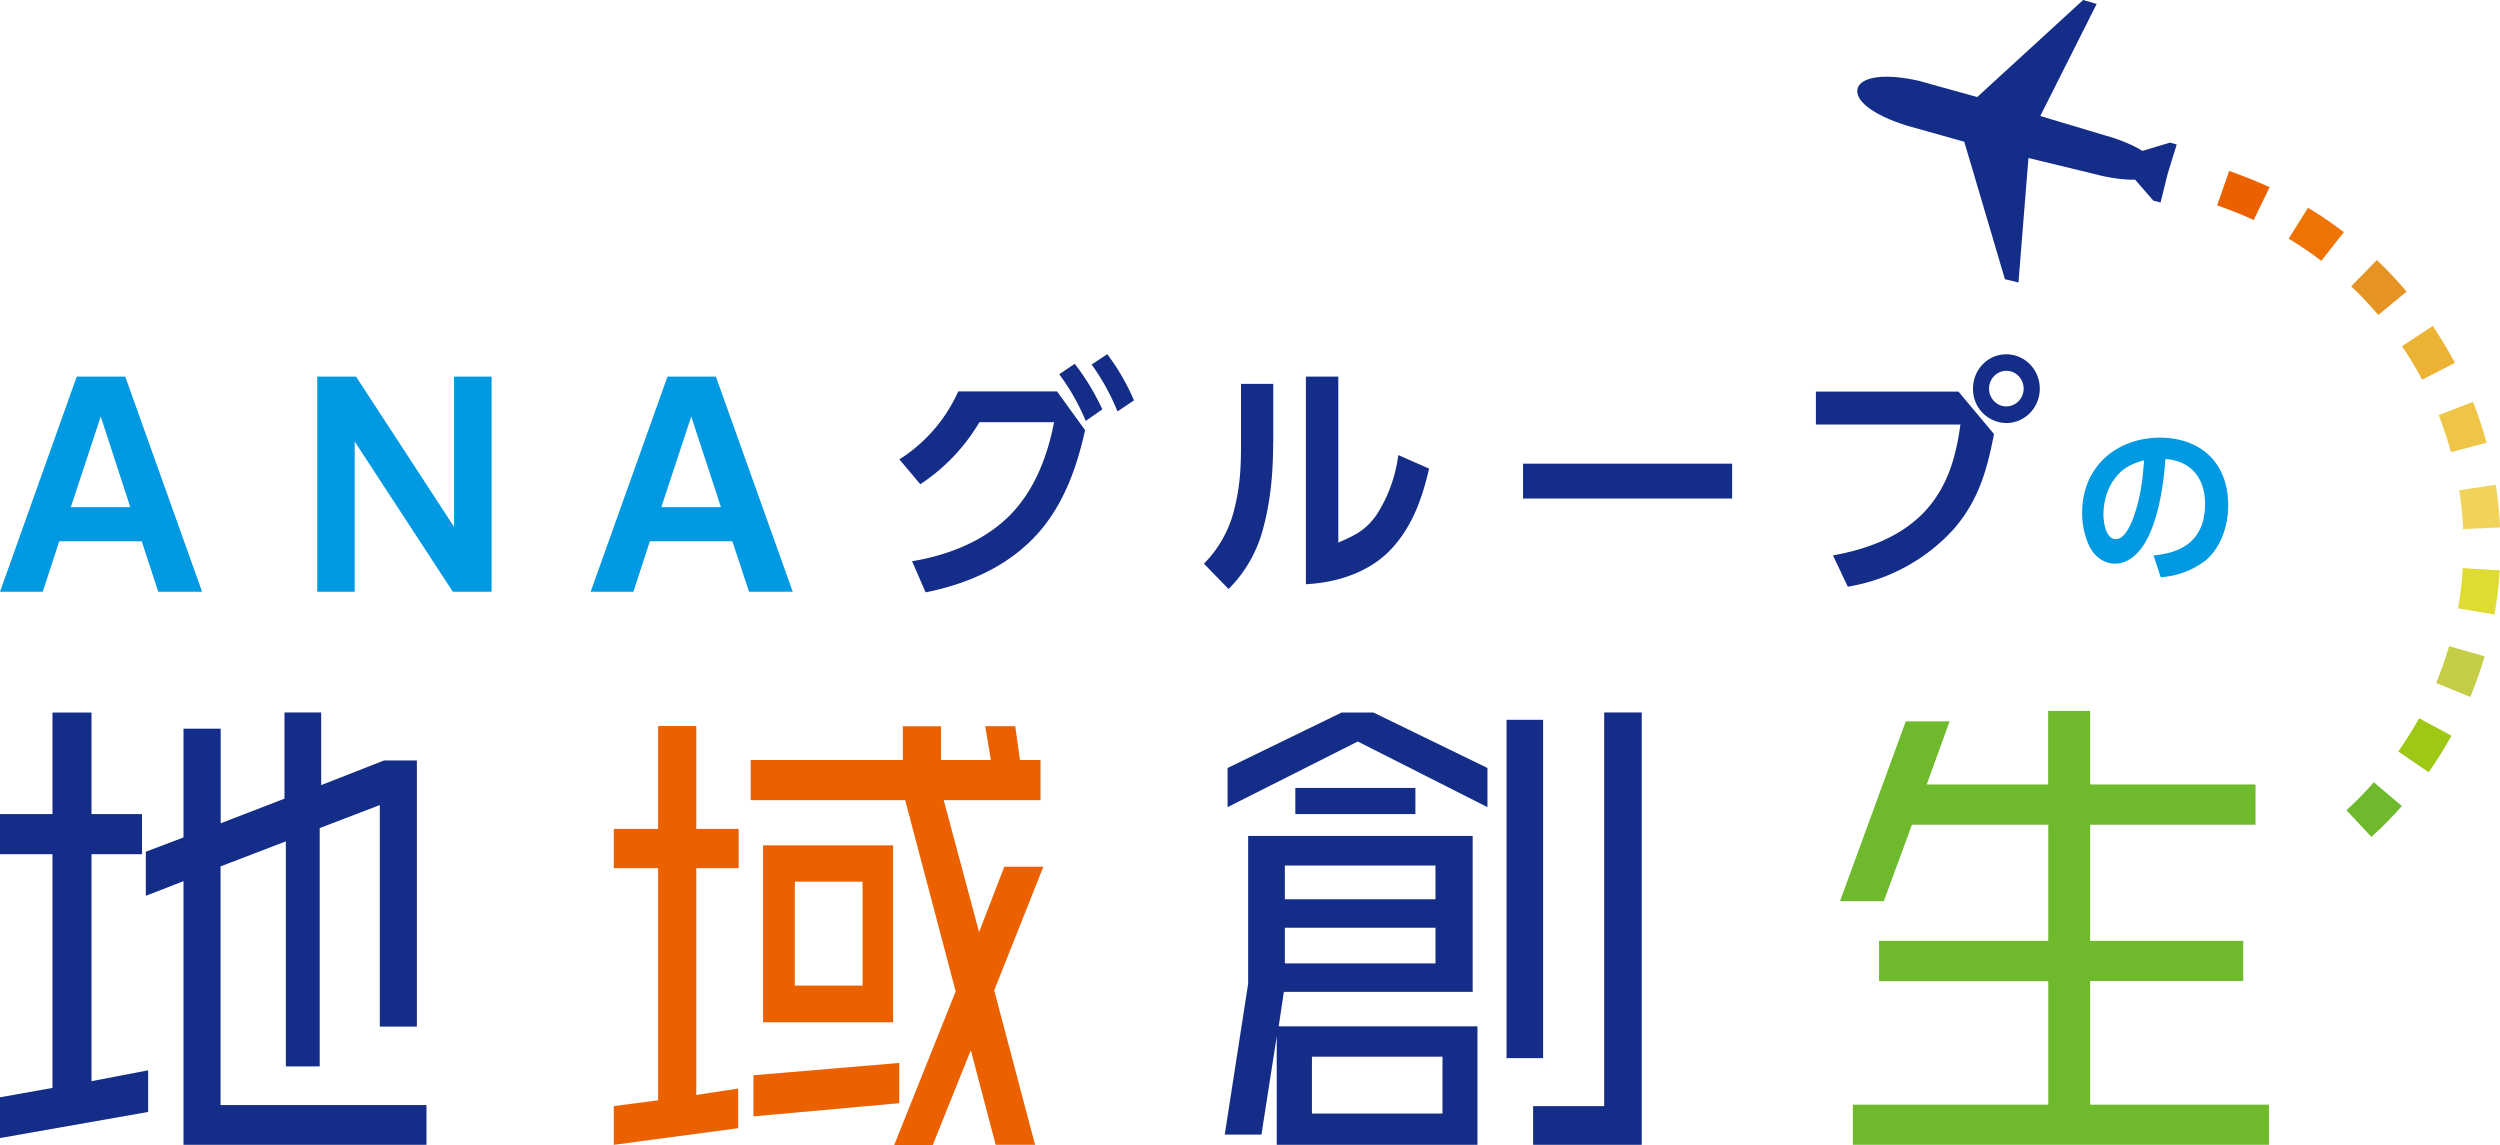 <svg xmlns="http://www.w3.org/2000/svg" width="203" height="93" fill="none"><g clip-path="url(#a)"><path fill="#142D88" d="M0 92.4v-3.3l4.26-.76V69.36H0V66.1h4.26v-8.24h3.17v8.24h4.1v3.26h-4.1v18.43l4.6-.88v3.38L0 92.41Zm14.9.56V71.55l-3.06 1.19v-3.58L14.9 68v-8.83h3.02v7.68l5.18-2v-7h2.98v5.9l5.1-2h2.67v21.61h-3.01V65.37l-4.88 1.87v19.35h-2.75V68.32l-5.3 2.03v19.38h16.72v3.23H14.9Z"/><path fill="#EB6100" d="M56.54 70.51v18.4l3.4-.52v3.22l-10.1 1.35v-3.14l3.6-.48V70.5h-3.6v-3.19h3.6v-8.36h3.1v8.36h3.44v3.19h-3.44Zm24.19 9.91 3.32 12.54h-3.2l-2.02-7.68-3.1 7.72H72.6l5-12.5-4.1-15.53H60.96v-3.26h12.35v-2.74h3.1v2.74h4.05L80 58.97h2.44l.38 2.74h1.67v3.26h-7.86l2.87 10.71 2.05-5.3h3.17l-3.99 10.04ZM61.18 90.65v-3.34l11.84-1v3.27l-11.84 1.07Zm.78-7.64V68.64h10.56v14.37H61.96Zm8.08-11.42h-5.5v8.44h5.5v-8.44Z"/><path fill="#142D88" d="M103.67 92.96v-8.8l-1.24 7.97h-2.98l1.9-12.26V67.88h18.23v12.66h-15.33l-.42 2.8h16.14v9.62h-16.3Zm6.58-32.75-10.57 5.33v-3.18l9.25-4.5h2.6l9.25 4.5v3.18l-10.53-5.33Zm6.3 10.07h-12.22v2.74h12.23v-2.74Zm0 5.05h-12.22v2.9h12.23v-2.9Zm-11.37-9.23v-2.12h9.75v2.12h-9.75Zm11.95 19.7h-10.6v4.62h10.6V85.8Zm5.2.12V58.45h2.97v27.47h-2.98Zm2.16 7.04v-3.14h5.77V57.85h3.05v35.11h-8.82Z"/><path fill="#6FBA2C" d="M150.45 92.96V89.7h15.87V79.67h-13.74V76.4h13.74v-9.43h-11.07l-2.28 6.2h-3.56l5.34-14.6h3.56l-1.86 5.13h9.86v-5.97h3.41v5.97h13.43v3.27h-13.43v9.43h12.43v3.26h-12.43V89.7h14.52v3.26h-33.79ZM192.56 67.96l-2.03-2.17a30 30 0 0 0 2.23-2.27l2.27 1.93c-.77.88-1.6 1.72-2.47 2.5Z"/><path fill="#9DC814" d="m197.2 62.7-2.46-1.68a30 30 0 0 0 1.69-2.7l2.63 1.42a32.58 32.58 0 0 1-1.86 2.97Z"/><path fill="#C5CD47" d="m200.59 56.59-2.78-1.13c.4-.97.76-1.98 1.06-2.99l2.88.82a31.86 31.86 0 0 1-1.16 3.3Z"/><path fill="#DEDB33" d="m202.55 49.9-2.96-.5c.19-1.04.31-2.1.38-3.15v-.12l3 .18v.12a33.92 33.92 0 0 1-.42 3.47Z"/><path fill="#F1D359" d="M200 42.96a29.86 29.86 0 0 0-.31-3.15l2.96-.45c.18 1.14.3 2.3.36 3.47l-3 .13Z"/><path fill="#EFC547" d="M199.02 36.72a29 29 0 0 0-1-3.01l2.78-1.08c.44 1.08.8 2.2 1.11 3.32l-2.9.77Z"/><path fill="#EBB234" d="M196.68 30.83a28.3 28.3 0 0 0-1.64-2.72l2.5-1.64c.64.96 1.25 1.97 1.8 3l-2.66 1.36Z"/><path fill="#E59423" d="M193.11 25.57c-.69-.81-1.42-1.6-2.2-2.32l2.09-2.13c.85.8 1.66 1.66 2.41 2.56l-2.3 1.9v-.01Z"/><path fill="#EE7302" d="M188.49 21.18a30.44 30.44 0 0 0-2.65-1.8l1.57-2.51c1 .6 1.98 1.27 2.91 1.98l-1.83 2.33Z"/><path fill="#EB6100" d="M183 17.87c-.96-.45-1.96-.85-2.97-1.19l.98-2.8c1.1.39 2.21.83 3.28 1.32L183 17.87Z"/><path fill="#142D88" d="m176.2 11.58-2.23.67c-.76-.46-1.82-.92-3.02-1.25l-5.28-1.58 4.58-9.1-1.1-.32-8.6 7.88-3.75-1.04-.33-.1-.16-.04-.43-.12c-2.87-.67-4.78-.33-5.04.6-.27.95 1.2 2.16 4.03 3.03l4.63 1.3 3.3 11.16 1.1.27.81-10.11 5.36 1.3c1.23.33 2.38.48 3.3.46l1.48 1.7.59.15.58-2.35.73-2.36-.55-.15Z"/><path fill="#0099E2" d="M6.23 30.58h3.94l6.24 17.47h-3.56l-1.34-4.1h-6.7l-1.34 4.1H0l6.23-17.47Zm4.35 10.6-2.4-7.36-2.43 7.36h4.83ZM25.76 30.58h3.15l7.96 12.2v-12.2h3.05v17.47h-3.15l-7.97-12.2v12.2h-3.04V30.58ZM54.2 30.58h3.93l6.24 17.47h-3.55l-1.35-4.1h-6.7l-1.34 4.1h-3.47l6.24-17.47Zm4.34 10.6-2.41-7.36-2.43 7.36h4.84Z"/><path fill="#142D88" d="M84.4 43.17c-2.4 2.77-5.76 4.23-9.24 4.93l-1.1-2.53c2.88-.47 5.9-1.63 8-3.79 1.95-2 3-4.74 3.53-7.5h-6.06a15.41 15.41 0 0 1-4.8 5.04l-1.7-2.02a12.62 12.62 0 0 0 4.78-5.52h8.02l2.28 3.15c-.67 3-1.69 5.89-3.7 8.23Zm2.87-13.63a19.31 19.31 0 0 1 2.24 3.7l-1.35.94a17.59 17.59 0 0 0-2.15-3.79l1.26-.85Zm2.64-.78a18.08 18.08 0 0 1 2.17 3.75l-1.34.9a17.88 17.88 0 0 0-2.1-3.81l1.27-.84ZM103.38 35.9c0 2.37-.18 4.68-.81 7a10.74 10.74 0 0 1-2.81 4.93l-2-2.06a9.4 9.4 0 0 0 2.47-4.44c.46-1.83.54-3.34.54-5.21v-4.95h2.62v4.72h-.01Zm5.29 8.16c1.38-.61 2.25-1 3.15-2.32a11.66 11.66 0 0 0 1.72-4.79l2.5 1.1c-.52 2.28-1.28 4.46-2.8 6.23-1.78 2.12-4.55 3.02-7.2 3.16V30.58h2.63v13.48ZM140.65 37.65v2.83h-16.98v-2.83h16.98ZM159.03 31.8l2.88 3.44c-.56 2.95-1.25 5.36-3.23 7.68a14.87 14.87 0 0 1-8.64 4.72l-1.2-2.54c2.8-.51 5.62-1.53 7.58-3.71 1.78-2 2.4-4.34 2.77-6.92h-11.74V31.8h11.58Zm6.6-.24c0 1.54-1.21 2.79-2.72 2.79a2.74 2.74 0 0 1-2.7-2.8c0-1.54 1.2-2.78 2.7-2.78 1.5 0 2.72 1.24 2.72 2.79Zm-4.12 0c0 .79.63 1.44 1.4 1.44.78 0 1.41-.65 1.41-1.44 0-.8-.63-1.45-1.4-1.45-.78 0-1.41.65-1.41 1.45Z"/><path fill="#0099E2" d="M174.88 45.1c2.55-.24 4.17-1.42 4.17-4.2 0-2.11-1.18-3.49-3.22-3.63-.14 2.12-.58 5.06-1.7 6.88-.54.86-1.34 1.62-2.4 1.62-.9 0-1.7-.62-2.08-1.44a6.28 6.28 0 0 1-.58-2.7c0-3.75 2.82-6.09 6.31-6.09 3.3 0 5.55 2.02 5.55 5.49 0 1.63-.56 3.36-1.8 4.45a6.67 6.67 0 0 1-3.68 1.39l-.58-1.76h.01Zm-3.22-6.16c-.58.8-.86 1.84-.86 2.84 0 .63.2 2 1 2 .71 0 1.18-1.1 1.4-1.67.6-1.62.77-3.03.9-4.74-1.04.3-1.77.63-2.44 1.57Z"/></g><defs><clipPath id="a"><path fill="#fff" d="M0 0h203v93H0z"/></clipPath></defs></svg>